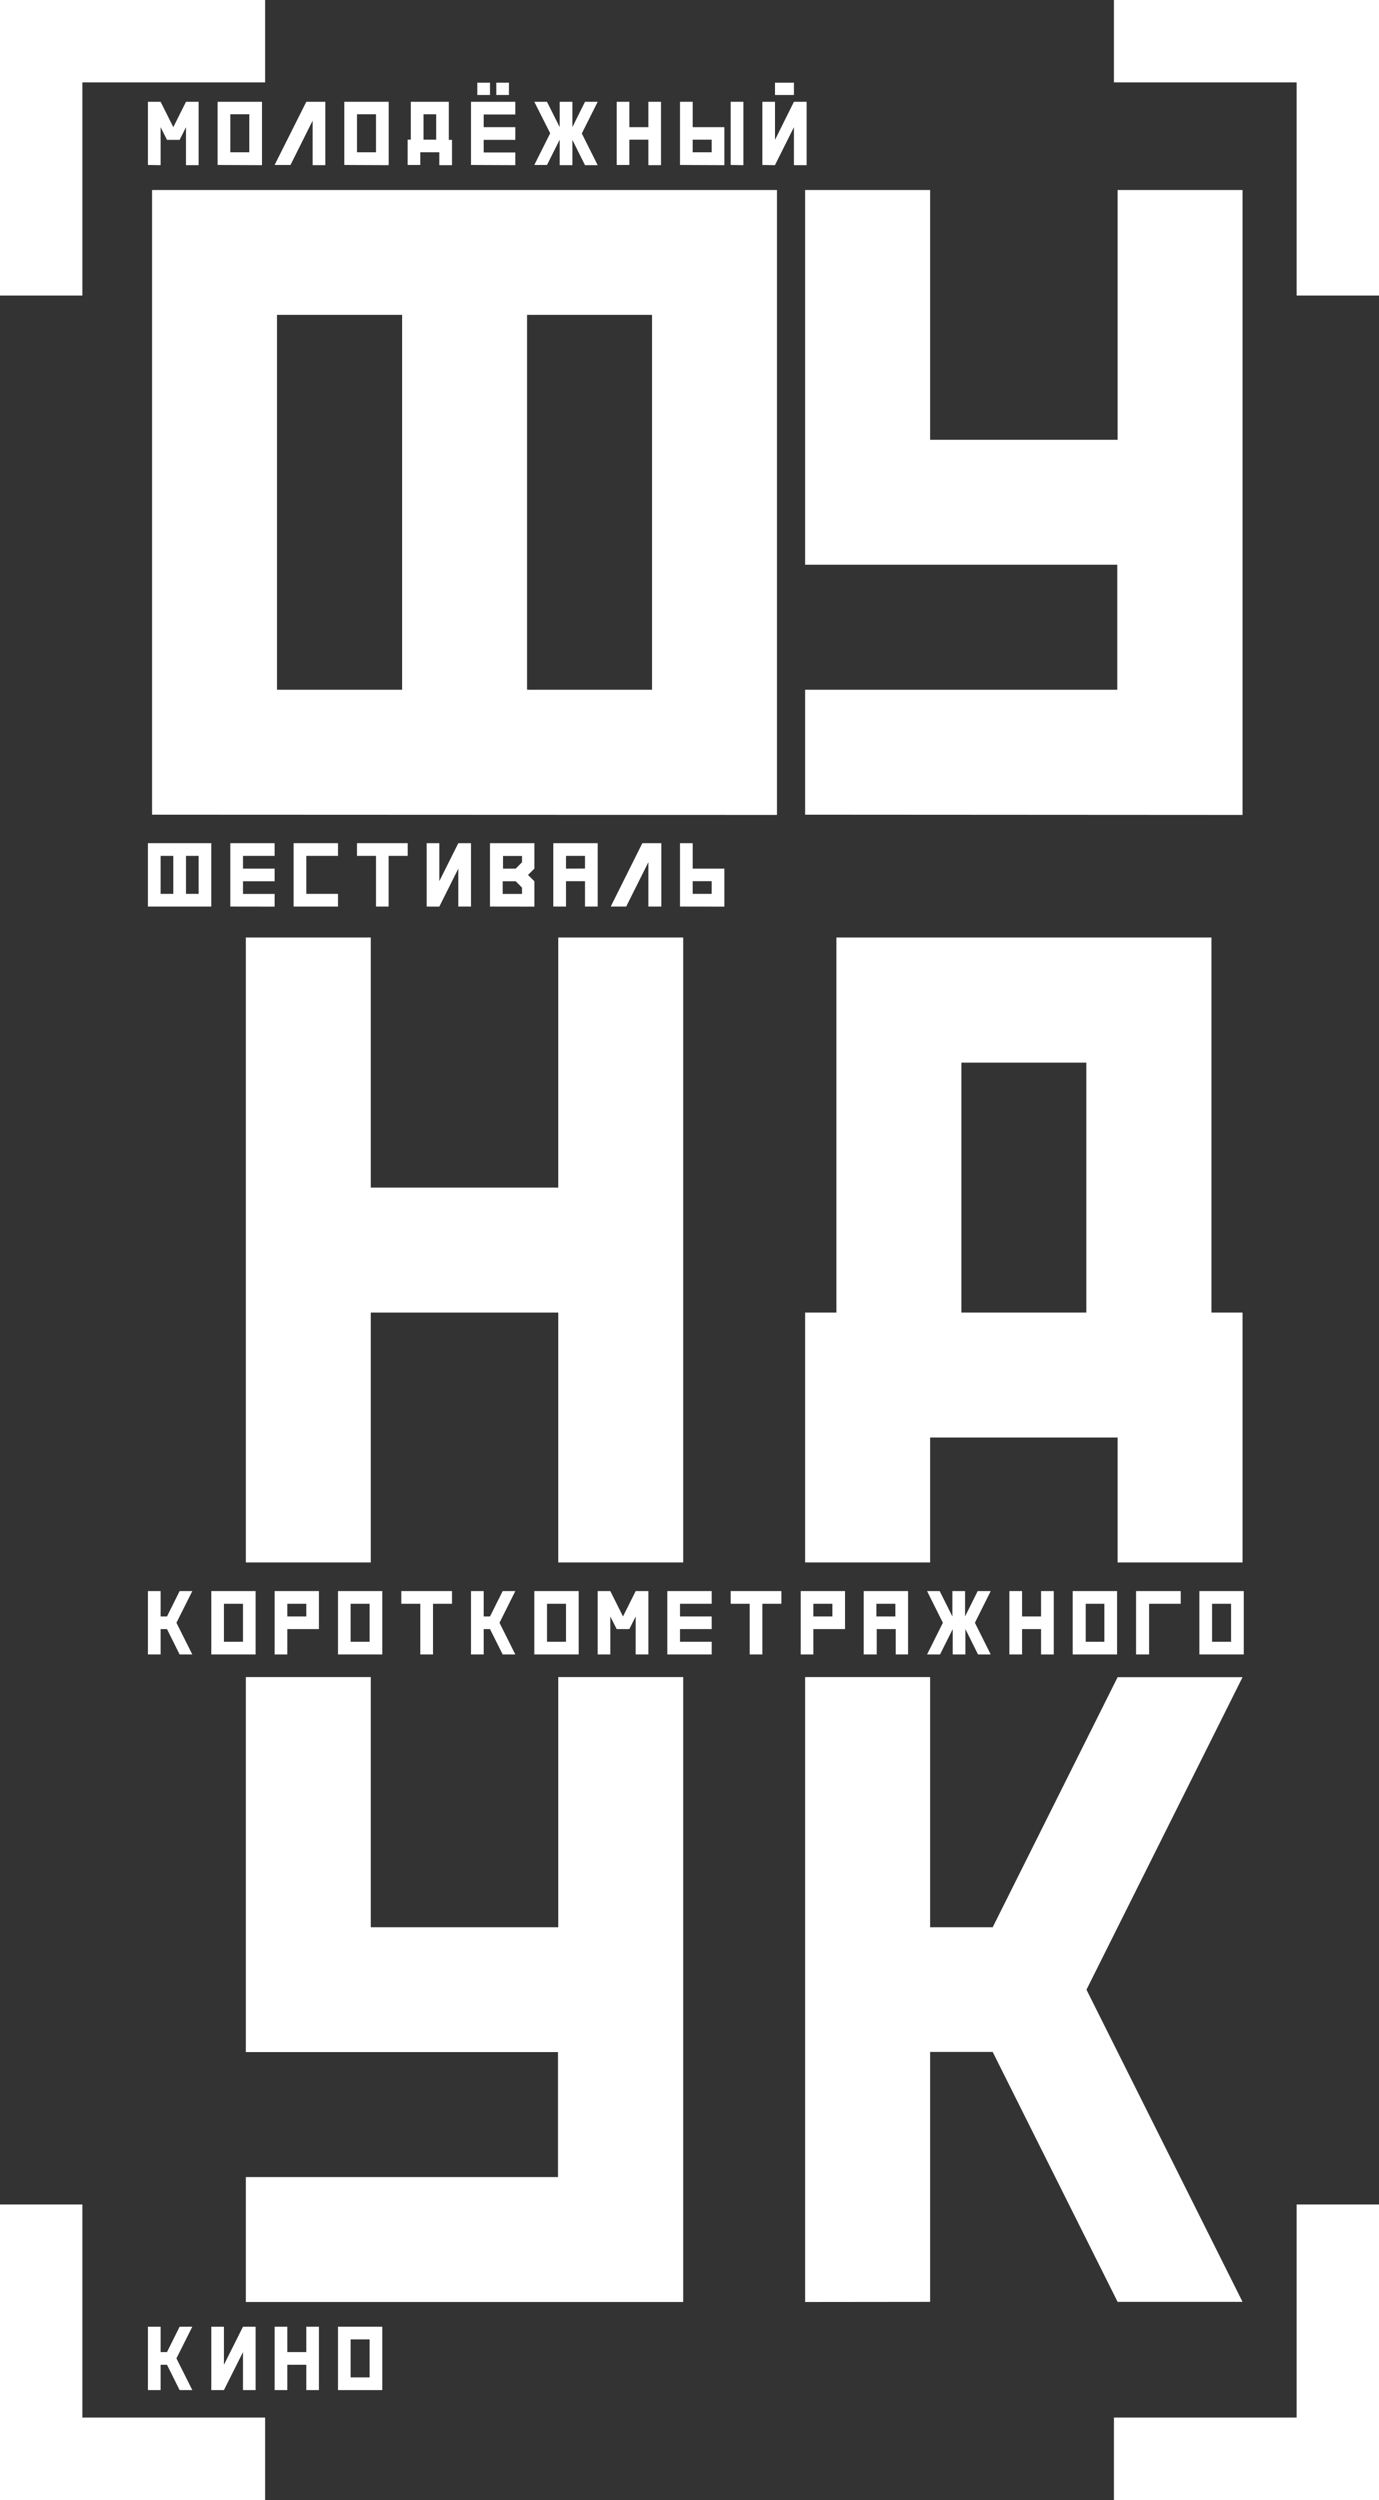 <?xml version="1.0" encoding="UTF-8"?> <svg xmlns="http://www.w3.org/2000/svg" viewBox="0 0 203.22 368.4"><rect x="0" y="0" width="203.22" height="368.4" fill="#333333" stroke="none"/> <defs> <style>.cls-1{fill:#fff;}</style> </defs> <g id="Слой_2" data-name="Слой 2"> <g id="Слой_1-2" data-name="Слой 1"> <path class="cls-1" d="M22.41,120.05V28H114.5v92.09Zm36.85-18.41V46.4H40.82v55.24Zm36.83,0V46.4H77.67v55.24Z"></path> <path class="cls-1" d="M118.65,120.05V101.64h46V83.22h-46V28h18.42V64.81H164.7V28h18.41v92.09Z"></path> <path class="cls-1" d="M36.23,230.24V138.15H54.64V175H82.27V138.15h18.41v92.09H82.27V193.42H54.64v36.82Z"></path> <path class="cls-1" d="M118.65,230.24V193.42h4.61V138.15h55.27v55.27h4.58v36.82H164.7V211.83H137.07v18.41Zm41.44-36.82V156.59H141.68v36.83Z"></path> <path class="cls-1" d="M36.23,339.22V320.81h46V302.39h-46V247.13H54.64V284H82.27V247.13h18.41v92.09Z"></path> <path class="cls-1" d="M118.65,339.22V247.13h18.42V284h9.22l18.41-36.85h18.41l-23,46.05,23,46H164.7l-18.41-36.83h-9.22v36.83Z"></path> <path class="cls-1" d="M21.8,24.31V15h1.87l1.87,3.74L27.41,15h1.86v9.34H27.41v-5.6l-.94,1.87H24.61l-.94-1.87v5.6Z"></path> <path class="cls-1" d="M32.07,24.31V15h6.54v9.34Zm4.67-1.87v-5.6h-2.8v5.6Z"></path> <path class="cls-1" d="M40.47,24.31,45.14,15h2.8v9.34H46.07V17.78l-3.26,6.53Z"></path> <path class="cls-1" d="M50.74,24.31V15h6.54v9.34Zm4.67-1.87v-5.6h-2.8v5.6Z"></path> <path class="cls-1" d="M60.07,24.31V20.58h.47V15h5.6v5.61h.47v3.73H64.74V22.44h-2.8v1.87Zm4.21-3.73V16.84H62.41v3.74Z"></path> <path class="cls-1" d="M69.41,24.31V15h6.53v1.87H71.28v1.87h4.66v1.87H71.28v1.86h4.66v1.87ZM70.34,14V12.18h1.87V14Zm2.8,0V12.18H75V14Z"></path> <path class="cls-1" d="M78.74,24.31l2.34-4.67L78.74,15h1.87l1.87,3.74V15h1.87v3.74L86.21,15h1.87l-2.34,4.67,2.34,4.67H86.21l-1.86-3.73v3.73H82.48V20.58l-1.87,3.73Z"></path> <path class="cls-1" d="M90.88,24.31V15h1.87v3.74h2.8V15h1.86v9.34H95.55V20.58h-2.8v3.73Z"></path> <path class="cls-1" d="M100.21,24.31V15h1.87v3.74h4.67v5.6Zm4.67-1.87V20.58h-2.8v1.86Zm2.8,1.87V15h1.87v9.34Z"></path> <path class="cls-1" d="M112.35,24.31V15h1.86v5.61L117,15h1.87v9.34H117v-5.6l-2.8,5.6ZM114.21,14V12.18H117V14Z"></path> <path class="cls-1" d="M21.8,133.59v-9.34h9.34v9.34Zm3.74-1.87v-5.6H23.67v5.6Zm3.73,0v-5.6H27.41v5.6Z"></path> <path class="cls-1" d="M33.94,133.59v-9.34h6.53v1.87H35.81V128h4.66v1.86H35.81v1.87h4.66v1.87Z"></path> <path class="cls-1" d="M43.27,133.59v-9.34h6.54v1.87H45.14v5.6h4.67v1.87Z"></path> <path class="cls-1" d="M55.41,133.59v-7.47h-2.8v-1.87h7.47v1.87H57.27v7.47Z"></path> <path class="cls-1" d="M62.88,133.59v-9.34h1.86v5.6l2.8-5.6h1.87v9.34H67.54V128l-2.8,5.6Z"></path> <path class="cls-1" d="M72.21,133.59v-9.34h6.54V128l-.94.93.94.93v3.74ZM76,128l.93-.94v-.93h-2.8V128Zm.93,3.73v-.93l-.93-.94H74.08v1.87Z"></path> <path class="cls-1" d="M81.54,133.59v-9.34h6.54v9.34H86.21v-3.74h-2.8v3.74Zm4.67-5.6v-1.87h-2.8V128Z"></path> <path class="cls-1" d="M90,133.59l4.66-9.34h2.8v9.34H95.55v-6.54l-3.27,6.54Z"></path> <path class="cls-1" d="M100.21,133.59v-9.34h1.87V128h4.67v5.6Zm4.67-1.87v-1.87h-2.8v1.87Z"></path> <path class="cls-1" d="M21.8,243.8v-9.34h1.87v3.74h.94l1.86-3.74h1.87L26,239.13l2.34,4.67H26.47l-1.86-3.74h-.94v3.74Z"></path> <path class="cls-1" d="M31.14,243.8v-9.34h6.53v9.34Zm4.67-1.87v-5.6H33v5.6Z"></path> <path class="cls-1" d="M40.47,243.8v-9.34H47v5.6H42.34v3.74Zm4.67-5.6v-1.87h-2.8v1.87Z"></path> <path class="cls-1" d="M49.81,243.8v-9.34h6.53v9.34Zm4.66-1.87v-5.6h-2.8v5.6Z"></path> <path class="cls-1" d="M61.94,243.8v-7.47h-2.8v-1.87h7.47v1.87h-2.8v7.47Z"></path> <path class="cls-1" d="M69.41,243.8v-9.34h1.87v3.74h.93l1.87-3.74h1.86l-2.33,4.67,2.33,4.67H74.08l-1.87-3.74h-.93v3.74Z"></path> <path class="cls-1" d="M78.74,243.8v-9.34h6.54v9.34Zm4.67-1.87v-5.6h-2.8v5.6Z"></path> <path class="cls-1" d="M88.08,243.8v-9.34h1.86l1.87,3.74,1.87-3.74h1.87v9.34H93.68v-5.6l-.94,1.86H90.88l-.94-1.86v5.6Z"></path> <path class="cls-1" d="M98.34,243.8v-9.34h6.54v1.87h-4.67v1.87h4.67v1.86h-4.67v1.87h4.67v1.87Z"></path> <path class="cls-1" d="M110.48,243.8v-7.47h-2.8v-1.87h7.47v1.87h-2.8v7.47Z"></path> <path class="cls-1" d="M118,243.8v-9.34h6.53v5.6h-4.67v3.74Zm4.67-5.6v-1.87h-2.81v1.87Z"></path> <path class="cls-1" d="M127.28,243.8v-9.34h6.54v9.34H132v-3.74h-2.8v3.74Zm4.67-5.6v-1.87h-2.8v1.87Z"></path> <path class="cls-1" d="M136.62,243.8l2.33-4.67-2.33-4.67h1.86l1.87,3.74v-3.74h1.87v3.74l1.86-3.74H146l-2.33,4.67L146,243.8h-1.87l-1.86-3.74v3.74h-1.87v-3.74l-1.87,3.74Z"></path> <path class="cls-1" d="M148.75,243.8v-9.34h1.87v3.74h2.8v-3.74h1.87v9.34h-1.87v-3.74h-2.8v3.74Z"></path> <path class="cls-1" d="M158.08,243.8v-9.34h6.54v9.34Zm4.67-1.87v-5.6H160v5.6Z"></path> <path class="cls-1" d="M167.42,243.8v-9.34H174v1.87h-4.66v7.47Z"></path> <path class="cls-1" d="M176.75,243.8v-9.34h6.54v9.34Zm4.67-1.87v-5.6h-2.8v5.6Z"></path> <path class="cls-1" d="M21.8,352.2v-9.34h1.87v3.74h.94l1.86-3.74h1.87L26,347.53l2.34,4.67H26.47l-1.86-3.73h-.94v3.73Z"></path> <path class="cls-1" d="M31.14,352.2v-9.34H33v5.61l2.81-5.61h1.86v9.34H35.81v-5.6L33,352.2Z"></path> <path class="cls-1" d="M40.47,352.2v-9.34h1.87v3.74h2.8v-3.74H47v9.34H45.14v-3.73h-2.8v3.73Z"></path> <path class="cls-1" d="M49.81,352.2v-9.34h6.53v9.34Zm4.66-1.87v-5.6h-2.8v5.6Z"></path> <polygon class="cls-1" points="12.14 12.14 39.07 12.14 39.07 0 0 0 0 43.55 12.14 43.55 12.14 12.14"></polygon> <polygon class="cls-1" points="191.08 12.14 191.08 43.55 203.22 43.55 203.22 0 164.16 0 164.16 12.14 191.08 12.14"></polygon> <polygon class="cls-1" points="191.08 356.25 164.16 356.25 164.16 368.4 203.22 368.4 203.22 324.85 191.08 324.85 191.08 356.25"></polygon> <polygon class="cls-1" points="12.14 356.25 12.14 324.85 0 324.85 0 368.4 39.07 368.4 39.07 356.25 12.14 356.25"></polygon> </g> </g> </svg> 